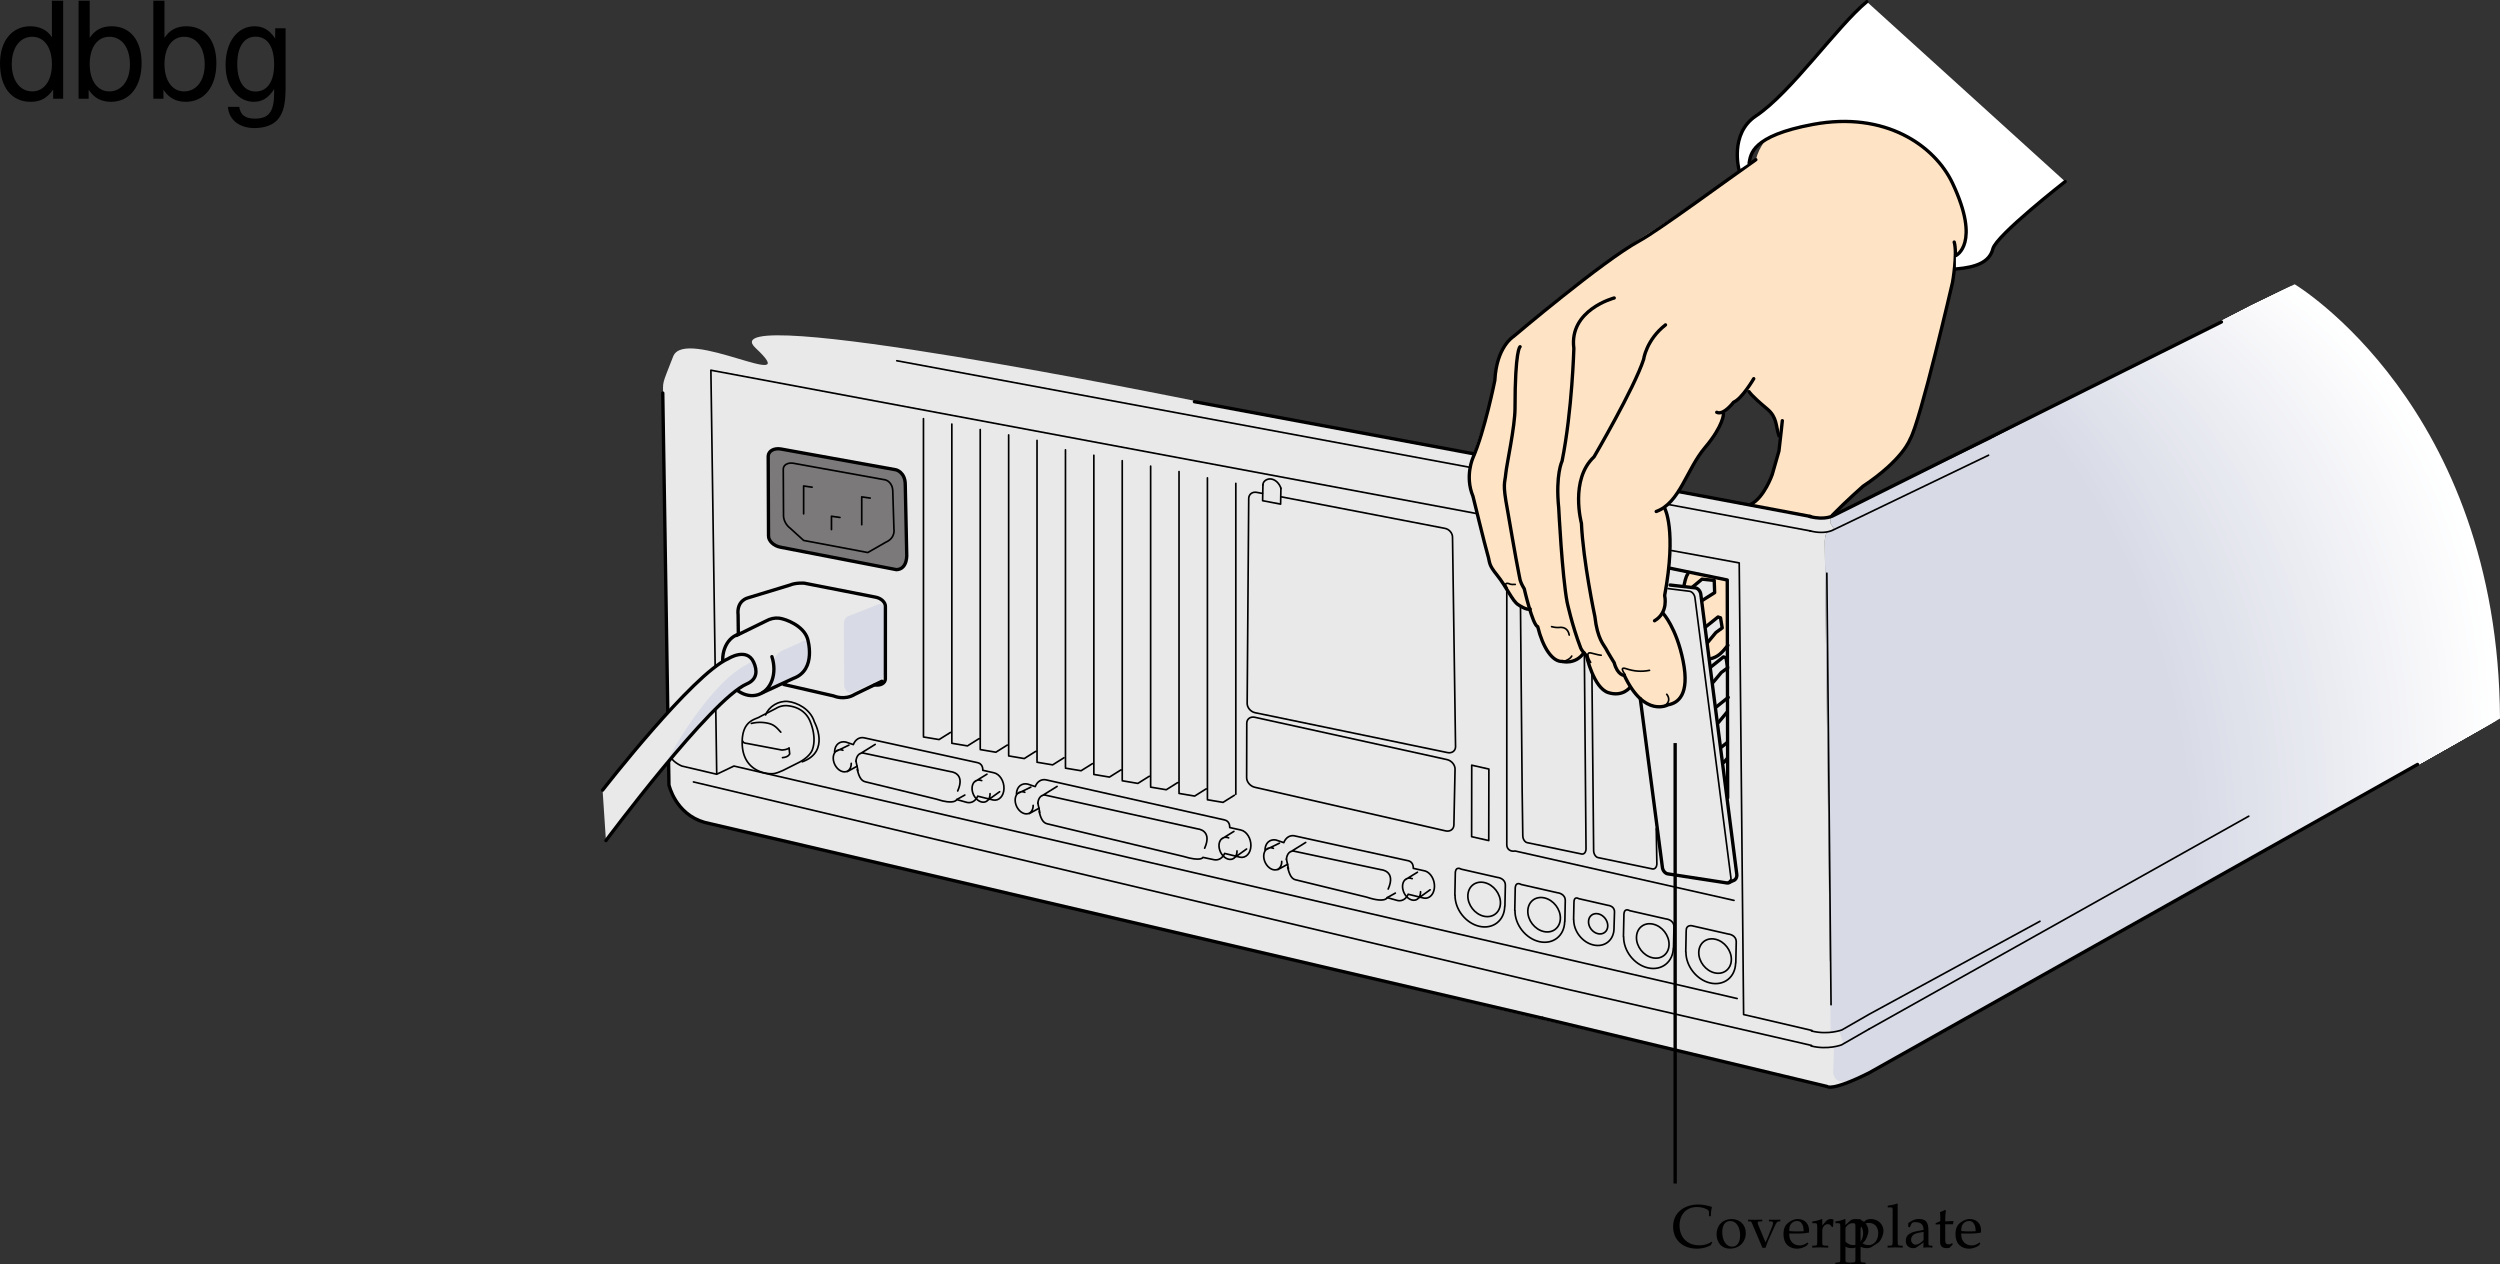 <svg xmlns="http://www.w3.org/2000/svg" xmlns:xlink="http://www.w3.org/1999/xlink" width="371.773" height="188.031"><rect width="100%" height="100%" fill="#333333" stroke="none"/><defs><path id="a" d="m6.031-.75-.078-.094a3.352 3.352 0 0 1-1.86.531c-1.765 0-2.937-1.156-2.937-2.937C1.156-4.906 2.172-6 3.734-6c.875 0 1.797.36 1.797.703v.656h.282c0-.453.03-.78.156-1.375-.766-.25-1.422-.359-2.078-.359-.782 0-1.516.188-2.125.531C.734-5.25.203-4.297.203-3.078.203-1.125 1.625.187 3.734.187c.75 0 1.407-.171 2.047-.5zm0 0"/><path id="b" d="M2.516-4.219C1.203-4.219.28-3.297.28-1.953c0 1.266.797 2.14 1.969 2.14 1.39 0 2.375-.968 2.375-2.328 0-1.218-.875-2.078-2.11-2.078zm-.172.297c.844 0 1.437.89 1.437 2.125 0 1.047-.437 1.688-1.187 1.688-.875 0-1.469-.875-1.469-2.157 0-1.078.438-1.656 1.219-1.656zm0 0"/><path id="c" d="M4.844-3.875v-.25c-.469.016-.672.016-.844.016-.172 0-.36 0-.844-.016v.25l.375.016c.14 0 .219.078.219.234 0 .156-.063.36-.172.656l-.39.953c-.094.266-.204.516-.547 1.266L1.562-3.344a1.067 1.067 0 0 1-.078-.344c0-.109.079-.171.22-.171l.452-.016v-.25c-.594.016-.844.016-1.062.016-.219 0-.453 0-1.047-.016v.25l.312.016c.141.015.188.078.282.296L2.187.063h.454c.171-.47.296-.797.359-.985l1.063-2.344c.203-.421.343-.578.515-.593Zm0 0"/><path id="d" d="m3.938-.625-.126-.094c-.562.344-.78.422-1.171.422-.579 0-1.063-.266-1.313-.703-.172-.281-.234-.547-.25-1.063h1.313c.64 0 1.062-.046 1.625-.14 0-.125.015-.203.015-.313 0-1.03-.672-1.703-1.687-1.703-.313 0-.703.11-1.078.328C.53-3.453.234-2.906.234-1.969c0 .563.141 1.047.375 1.39.36.485.954.766 1.641.766.344 0 .672-.078 1.031-.234.235-.11.438-.219.469-.281zm-.704-1.781c-.468.015-.671.031-1.015.031a9.74 9.74 0 0 1-1.125-.063c0-.421.031-.609.14-.859a1.12 1.12 0 0 1 1-.625c.313 0 .547.11.704.36.203.296.265.562.296 1.156zm0 0"/><path id="e" d="M.188-.25v.281C.78.016 1.046 0 1.296 0c.219 0 .547.016 1.281.031V-.25L2.11-.266c-.406-.03-.421-.046-.421-.656v-1.547c0-.547.359-.984.812-.984.266 0 .453.125.594.406h.187l.078-1.078c-.093-.063-.25-.094-.421-.094-.266 0-.547.14-.735.36l-.515.593v-.921l-.079-.032a4.904 4.904 0 0 1-1.406.36v.265h.344c.36 0 .375.031.39.656v2.016C.922-.328.922-.297.61-.266zm0 0"/><path id="f" d="M.078 2.266v.265c.61-.015.875-.031 1.125-.031.234 0 .5.016 1.125.031v-.265l-.422-.032c-.312-.03-.328-.062-.328-.656V-.109c.281.156.563.218.953.218.281 0 .5-.062.64-.14l1.032-.672c.36-.235.781-1.156.781-1.735 0-1-.828-1.78-1.875-1.78-.328 0-.656.093-.796.218l-.735.672v-.86l-.078-.03a5.038 5.038 0 0 1-1.406.359v.265h.328c.375 0 .39.031.39.656v4.516c0 .594-.015.625-.328.656zm1.5-5.016c0-.125.047-.234.156-.375a1.312 1.312 0 0 1 1.079-.516c.843 0 1.39.594 1.39 1.532 0 1.015-.61 1.765-1.406 1.765-.5 0-.875-.172-1.219-.531zm0 0"/><path id="g" d="M.188-.25v.281C.813.016 1.078 0 1.313 0c.234 0 .5.016 1.125.031V-.25L2.03-.266c-.328-.046-.328-.062-.344-.656v-5.547L1.61-6.53c-.39.156-.687.218-1.406.328v.25H.72c.156 0 .219.11.219.375v4.656C.923-.327.923-.296.61-.265zm0 0"/><path id="h" d="M2.922-.734 2.875.03c.438-.014.578-.03.703-.03.11 0 .172 0 .469.016l.187.015V-.25l-.343-.016c-.235-.015-.25-.046-.25-.515v-1.656c0-1.313-.375-1.782-1.422-1.782-.406 0-.75.094-1.094.297l-.484.297v.578l.234.063L1-3.266c.188-.421.281-.484.688-.484.843 0 1.203.344 1.234 1.156l-.89.156C.796-2.203.281-1.78.281-.984c0 .687.421 1.093 1.14 1.093.172 0 .312-.03.375-.078zm0-.375c-.266.359-.828.703-1.188.703-.359 0-.671-.328-.671-.719a.98.98 0 0 1 .437-.813c.234-.14.734-.265 1.422-.359zm0 0"/><path id="i" d="M.875-3.438v2.594c0 .656.297.953 1 .953.203 0 .422-.046.469-.109l.437-.484-.125-.141c-.219.125-.344.172-.515.172-.36 0-.5-.188-.5-.625v-2.36h1.156l.078-.484-1.234.047v-.344c0-.36.03-.75.093-1.265l-.109-.11c-.219.14-.484.25-.766.344.032.25.047.438.047.719v.625l-.703.312v.188zm0 0"/><path id="j" d="M9.906-14.578H8.234v5.422c-.687-1.063-1.812-1.625-3.218-1.625-2.72 0-4.5 2.187-4.5 5.515 0 3.547 1.718 5.72 4.562 5.72 1.438 0 2.438-.532 3.344-1.829V0h1.484Zm-4.61 5.36c1.798 0 2.938 1.577 2.938 4.093 0 2.422-1.156 4.031-2.921 4.031-1.829 0-3.047-1.625-3.047-4.062 0-2.438 1.218-4.063 3.03-4.063zm0 0"/><path id="k" d="M1.078-14.578V0h1.5v-1.344C3.375-.125 4.438.453 5.906.453c2.75 0 4.547-2.25 4.547-5.734 0-3.407-1.687-5.5-4.469-5.5-1.437 0-2.468.547-3.25 1.719v-5.516zm4.578 5.36c1.86 0 3.063 1.624 3.063 4.124 0 2.375-1.235 4-3.063 4-1.781 0-2.922-1.61-2.922-4.062 0-2.469 1.141-4.063 2.922-4.063zm0 0"/><path id="l" d="M8.078-10.484v1.53C7.234-10.218 6.313-10.78 5-10.78 2.453-10.78.703-8.42.703-5.061c0 1.765.422 3.046 1.313 4.109.78.906 1.78 1.406 2.859 1.406 1.266 0 2.172-.547 3.047-1.875v.547c0 2.797-.781 3.828-2.86 3.828-1.421 0-2.156-.547-2.328-1.75H1.047C1.203 3.141 2.734 4.36 5.016 4.36c1.546 0 2.828-.5 3.5-1.343.796-.97 1.109-2.282 1.109-4.735v-8.765zm-2.922 1.25c1.766 0 2.766 1.468 2.766 4.14 0 2.532-1.016 4.016-2.766 4.016-1.718 0-2.718-1.5-2.718-4.078 0-2.563 1-4.078 2.718-4.078zm0 0"/></defs><path fill="#fff" d="m334.61 45.5 6.632-3.223s30.281 18.07 30.531 64.57L355.61 116l-21-70.5"/><path fill="#fff" d="M340.77 42.52s30.195 18.14 30.445 64.64l-16.164 9.149-20.914-70.567 6.633-3.222"/><path fill="#feffff" d="M340.297 42.762s30.11 18.207 30.36 64.707l-16.16 9.152-20.837-70.637 6.637-3.222"/><path fill="#fefeff" d="M339.82 43.008s30.028 18.273 30.278 64.773l-16.16 9.149-20.75-70.7 6.632-3.222"/><path fill="#fdfefe" d="M339.348 43.25s29.945 18.34 30.195 64.84l-16.164 9.152-20.664-70.77 6.633-3.222"/><path fill="#fdfdfe" d="M338.875 43.492s29.86 18.41 30.11 64.91l-16.165 9.149-20.582-70.832 6.637-3.227"/><path fill="#fcfdfe" d="M338.398 43.738s29.778 18.473 30.028 64.973l-16.164 9.152-20.496-70.902 6.632-3.223"/><path fill="#fcfcfd" d="M337.926 43.98s29.695 18.543 29.945 65.043l-16.164 9.149-20.414-70.969 6.633-3.223"/><path fill="#fcfcfd" d="M337.453 44.223s29.61 18.609 29.86 65.109l-16.165 9.152-20.328-71.039 6.633-3.222"/><path fill="#fbfbfd" d="M336.977 44.469s29.527 18.676 29.777 65.176l-16.164 9.148-20.246-71.102 6.633-3.222"/><path fill="#fbfbfc" d="M336.504 44.71s29.441 18.743 29.691 65.243l-16.16 9.152-20.164-71.171 6.633-3.223"/><path fill="#fafafc" d="M336.031 44.953s29.36 18.813 29.61 65.313l-16.164 9.148-20.082-71.234 6.636-3.227"/><path fill="#fafafc" d="M335.559 45.2s29.273 18.874 29.523 65.374l-16.164 9.153-19.996-71.305 6.637-3.223"/><path fill="#f9f9fb" d="M335.082 45.441s29.191 18.946 29.441 65.446l-16.16 9.148-19.914-71.37 6.633-3.224"/><path fill="#f9f9fb" d="M334.61 45.684s29.105 19.011 29.355 65.511l-16.16 9.153-19.828-71.442 6.632-3.222"/><path fill="#f8f8fb" d="M334.137 45.93s29.023 19.078 29.273 65.578l-16.164 9.148L327.5 49.152l6.637-3.222"/><path fill="#f8f8fa" d="M333.66 46.172s28.942 19.144 29.192 65.644l-16.164 9.153-19.66-71.574 6.632-3.223"/><path fill="#f7f7fa" d="M333.188 46.414s28.855 19.215 29.105 65.715l-16.16 9.148-19.578-71.64 6.633-3.223"/><path fill="#f7f7fa" d="M332.715 46.66s28.773 19.278 29.023 65.778l-16.164 9.152-19.496-71.707 6.637-3.223"/><path fill="#f6f7f9" d="M332.242 46.902s28.688 19.344 28.938 65.844l-16.164 9.152-19.41-71.773 6.636-3.223"/><path fill="#f6f6f9" d="M331.766 47.145s28.605 19.414 28.855 65.914l-16.164 9.152-19.324-71.844 6.633-3.222"/><path fill="#f5f6f9" d="M331.293 47.39s28.52 19.477 28.77 65.977l-16.16 9.153-19.243-71.907 6.633-3.222"/><path fill="#f5f5f8" d="M330.82 47.633s28.438 19.547 28.688 66.047l-16.164 9.148-19.16-71.973 6.636-3.222"/><path fill="#f4f5f8" d="M330.344 47.875s28.355 19.613 28.605 66.113l-16.164 9.153-19.074-72.043 6.633-3.223"/><path fill="#f4f4f8" d="M329.871 48.121s28.27 19.68 28.52 66.18l-16.164 9.148-18.989-72.105 6.633-3.223"/><path fill="#f3f4f7" d="M329.398 48.363s28.188 19.746 28.438 66.246l-16.164 9.153-18.91-72.176 6.636-3.223"/><path fill="#f3f3f7" d="M328.922 48.605s28.105 19.817 28.355 66.317l-16.164 9.148-18.824-72.242 6.633-3.223"/><path fill="#f2f3f7" d="M328.45 48.852s28.019 19.878 28.269 66.378l-16.164 9.153-18.739-72.309 6.633-3.222"/><path fill="#f2f2f6" d="M327.977 49.094s27.933 19.949 28.183 66.449L340 124.691l-18.66-72.375 6.637-3.222"/><path fill="#f1f2f6" d="M327.504 49.336s27.851 20.016 28.101 66.516l-16.164 9.152-18.574-72.445 6.637-3.223"/><path fill="#f1f1f6" d="M327.027 49.582s27.77 20.082 28.02 66.582l-16.164 9.149-18.488-72.508 6.632-3.223"/><path fill="#f0f1f6" d="M326.555 49.824s27.683 20.149 27.933 66.649l-16.164 9.152-18.402-72.578 6.633-3.223"/><path fill="#f0f1f5" d="M326.082 50.066s27.598 20.22 27.848 66.72l-16.16 9.148-18.325-72.645 6.637-3.223"/><path fill="#eff0f5" d="M325.605 50.313s27.52 20.28 27.77 66.78l-16.164 9.153-18.238-72.71 6.632-3.224"/><path fill="#eff0f5" d="M325.133 50.555s27.433 20.351 27.683 66.851l-16.164 9.149L318.5 53.777l6.633-3.222"/><path fill="#eeeff4" d="M324.66 50.797s27.348 20.418 27.598 66.918l-16.164 9.152-18.07-72.847 6.636-3.223"/><path fill="#eeeff4" d="M324.184 51.04s27.27 20.487 27.52 66.987l-16.165 9.149-17.988-72.91 6.633-3.227"/><path fill="#edeef4" d="M323.71 51.285s27.185 20.55 27.435 67.05l-16.165 9.153-17.902-72.98 6.633-3.223"/><path fill="#edeef3" d="M323.238 51.527s27.098 20.621 27.348 67.121l-16.164 9.149-17.82-73.047 6.636-3.223"/><path fill="#ecedf3" d="M322.762 51.773s27.02 20.684 27.27 67.184l-16.165 9.152-17.738-73.117 6.633-3.219"/><path fill="#ecedf3" d="M322.29 52.016s26.933 20.75 27.183 67.25l-16.164 9.152-17.653-73.18 6.633-3.222"/><path fill="#ebecf2" d="M321.816 52.258s26.848 20.82 27.098 67.32l-16.164 9.149-17.57-73.247 6.636-3.222"/><path fill="#ebecf2" d="M321.344 52.504s26.761 20.883 27.011 67.383l-16.16 9.152-17.488-73.312 6.637-3.223"/><path fill="#eaecf2" d="M320.867 52.746S347.551 73.7 347.801 120.2l-16.164 9.149-17.403-73.38 6.633-3.222"/><path fill="#eaebf1" d="M320.395 52.988s26.597 21.02 26.847 67.52l-16.164 9.152-17.316-73.45 6.633-3.222"/><path fill="#e9ebf1" d="M319.922 53.234s26.512 21.086 26.762 67.586l-16.164 9.149-17.235-73.516 6.637-3.219"/><path fill="#e9eaf1" d="M319.45 53.477s26.425 21.152 26.675 67.652l-16.16 9.152L312.812 56.7l6.637-3.222"/><path fill="#e8eaf1" d="M318.973 53.719S345.32 74.94 345.57 121.44l-16.164 9.149L312.34 56.94l6.633-3.222"/><path fill="#e8e9f0" d="M318.5 53.965s26.262 21.285 26.512 67.785l-16.164 9.152-16.985-73.718 6.637-3.22"/><path fill="#e7e9f0" d="M318.023 54.207s26.18 21.355 26.43 67.856l-16.164 9.148-16.898-73.781 6.632-3.223"/><path fill="#e7e9f0" d="M317.55 54.45s26.095 21.421 26.345 67.921l-16.16 9.152-16.817-73.851 6.633-3.223"/><path fill="#e6e8ef" d="M317.078 54.691s26.012 21.493 26.262 67.993l-16.164 9.148-16.73-73.918 6.632-3.223"/><path fill="#e6e8ef" d="M316.605 54.938s25.926 21.554 26.176 68.054l-16.164 9.153L309.97 58.16l6.636-3.222"/><path fill="#e6e7ef" d="M316.129 55.18s25.844 21.625 26.094 68.125l-16.164 9.148-16.563-74.05 6.633-3.223"/><path fill="#e5e7ee" d="M315.656 55.426s25.762 21.687 26.012 68.187l-16.164 9.153-16.484-74.121 6.636-3.22"/><path fill="#e5e6ee" d="M315.184 55.668s25.675 21.758 25.925 68.258l-16.164 9.148-16.398-74.183 6.637-3.223"/><path fill="#e4e6ee" d="M314.707 55.91s25.594 21.824 25.844 68.324l-16.164 9.153-16.313-74.254 6.633-3.223"/><path fill="#e4e5ee" d="M314.234 56.152s25.512 21.895 25.762 68.395l-16.164 9.148-16.23-74.32 6.632-3.223"/><path fill="#e3e5ed" d="M313.762 56.398s25.425 21.957 25.675 68.457l-16.164 9.153-16.148-74.387 6.637-3.223"/><path fill="#e3e5ed" d="M313.29 56.64s25.339 22.024 25.589 68.524l-16.164 9.152-16.063-74.453 6.637-3.222"/><path fill="#e2e4ed" d="M312.813 56.887s25.257 22.09 25.507 68.59l-16.164 9.152-15.976-74.524 6.633-3.218"/><path fill="#e2e4ec" d="M312.34 57.129s25.176 22.156 25.426 68.656l-16.164 9.153-15.899-74.586 6.637-3.223"/><path fill="#e1e3ec" d="M311.867 57.371s25.09 22.227 25.34 68.727l-16.164 9.148-15.813-74.652 6.637-3.223"/><path fill="#e1e3ec" d="M311.39 57.613s25.008 22.293 25.258 68.793l-16.164 9.153-15.726-74.723 6.633-3.223"/><path fill="#e0e2eb" d="M310.918 57.86s24.922 22.359 25.172 68.859l-16.164 9.148-15.64-74.785 6.632-3.223"/><path fill="#e0e2eb" d="M310.445 58.102s24.84 22.425 25.09 68.925l-16.164 9.153-15.562-74.856 6.636-3.222"/><path fill="#dfe2eb" d="M309.969 58.344s24.758 22.496 25.008 68.996l-16.164 9.148-15.477-74.922 6.633-3.222"/><path fill="#dfe1eb" d="M309.496 58.59s24.672 22.558 24.922 69.058l-16.164 9.153-15.39-74.988 6.632-3.223"/><path fill="#dee1ea" d="M309.023 58.832s24.59 22.629 24.84 69.129l-16.164 9.148-15.312-75.054 6.636-3.223"/><path fill="#dee0ea" d="M308.55 59.074s24.505 22.696 24.755 69.196l-16.164 9.152-15.227-75.125 6.637-3.223"/><path fill="#dde0ea" d="M308.074 59.32s24.422 22.762 24.672 69.262l-16.164 9.148-15.14-75.19 6.632-3.22"/><path fill="#dddfe9" d="M307.602 59.563s24.336 22.828 24.586 69.328l-16.165 9.152-15.058-75.258 6.637-3.222"/><path fill="#dcdfe9" d="M307.129 59.805s24.254 22.898 24.504 69.398l-16.164 9.149-14.977-75.325 6.637-3.222"/><path fill="#dcdee9" d="M306.652 60.05s24.172 22.962 24.422 69.462l-16.164 9.152-14.89-75.39 6.632-3.223"/><path fill="#dbdee9" d="M306.18 60.293s24.086 23.031 24.336 69.531l-16.164 9.149-14.805-75.457 6.633-3.223"/><path fill="#dbdee8" d="M305.707 60.535s24 23.098 24.25 69.598l-16.164 9.152-14.723-75.527 6.637-3.223"/><path fill="#dbdde8" d="M305.23 60.781s23.922 23.164 24.172 69.664l-16.164 9.149-14.64-75.59 6.632-3.223"/><path fill="#dadde8" d="M304.758 61.023s23.836 23.23 24.086 69.73l-16.164 9.153-14.555-75.66 6.633-3.223"/><path fill="#dadce7" d="M304.285 61.266s23.75 23.3 24 69.8l-16.164 9.149-14.473-75.727 6.637-3.222"/><path fill="#d9dce7" d="M303.809 61.512s23.668 23.363 23.918 69.863l-16.164 9.152-14.387-75.793 6.633-3.222"/><path fill="#d9dce7" d="M303.336 61.754s23.586 23.434 23.836 69.934l-16.164 9.148-14.305-75.86 6.633-3.222"/><path fill="#d8dbe6" d="M296.223 65.223 302.859 62s23.5 23.5 23.75 70l-16.164 9.148-14.222-75.925"/><path fill="#d8dbe6" d="m326.86 132-50.626 28.25c-3.75 1.75-3.625-.875-3.625-.875l.125-3.625c.75-.125 1.375-.625 1.375-.625l-.625-1.875c-.5.375-1.25.125-1.25.125l-.875-72.75c0-1.125.375-1.5.375-1.5l1-.5-.5-.75v-1L302.86 62s23.5 23.5 23.75 70l-48.664 27.547c-5.605 2.805-6.226 2.023-6.226 2.023l-42.36-10.164"/><path fill="#e9e9e9" d="M276.234 160.25c-3.75 1.75-3.625-.875-3.625-.875l.125-3.625c.75-.125 1.375-.625 1.375-.625l-.625-1.875c-.5.375-1.25.125-1.25.125l-.875-72.75c0-1.125.375-1.5.375-1.5l1-.5-.5-.75v-1l-.5.063s-.625.25-1.812 0L177.109 59.5s-72.25-14.75-64.75-7.75-10.5-3.25-12.25 1.25-1.5 3.5-1.5 6l.875 57.313s-.25 1.062 1.313 3.124c1.562 2.063 3.187 2.563 4.437 2.938l165.625 39s1.375.563 3.313-.125l2.062-1"/><path fill="#fee4c4" d="M251.11 85.063s-.813 1.437-.75 2.187l1.25.125 1.5-1.25 1.812.188.062 1.812-1.937 1.188.5 3.874 1.937-1.437.375.25.25 1.375-.875.688-1.375 1.5.313 2.437s1.5-.063 2.687-1.938v-9.75l-5.75-1.25"/><path fill="#d8dbe6" d="M131.672 90.75s-.313-1.188-1.063-.875l-4.312 1.688s-.813.124-.813 1.312l.063 9.188s.312 1.374 1.375.874l4.25-2s.5-.812.5-1.562V90.75m-11.562 4.875s.25 1 .187 1.938c-.063.937-.563 2.374-1.563 3l-5.125 2.312s2.176-2.195 1.375-4.465c0 0 .375-1.222 1.313-1.66l2.687-1.188s.86-.734 1.125.063"/><path fill="#fee4c4" d="M266.11 18s-4 1.75-5 5.75c0 0-10.75 7.75-18 12.25 0 0-10.25 7-14.5 11s-5.5 4-6.25 9-3 10.25-3.25 11.75-1.25 2 0 6.25 2.25 8.5 2.25 8.5-.438 1.5 2.624 5.063c1.504 1.75 1.375 2.75 3.375 2.937 0 0 .813 2.063 1.188 2.563 0 0 1.312 5.5 4 5.374 0 0 1.937.376 3-1.437 0 0 .437.375.625 1.125 0 0 .937 4.438 3.187 4.938s3.063-.813 3.063-.813 2.187 3.313 4.75 2.813c2.562-.5 3.312-1.5 3.5-4.063.187-2.563-1.938-8.625-3.438-9.875 0 0 .438-.313.375-1.813 0 0-.187-.5.125-1.874.313-1.376 1.313-8.813-.25-11.938 0 0 1.563-.938 3.563-5 0 0 1.5-3 3.062-4.5 1.563-1.5 2.25-4.188 2.25-4.75 0 0 .688-.563 1.125-1.063.438-.5.625-.624 1.063-.874.437-.25.937-1.188 1.25-1.5 0 0 1.125 1.562 1.937 2.062.813.5 1.938 1.375 2.313 3.063 0 0 .562 2 .625 2.624 0 0-.188 3.75-2.125 7.126 0 0-1.313 2-2.375 2.437l9.375 1.75s1.437.5 2.875-.125c0 0 2.937-3.188 4.312-4.125 1.375-.938 5.063-3.563 7-6.563 1.25-1.937 2.875-9 3.313-10.5.437-1.5 3.562-14.062 3.687-15.812s.125-1.625.125-1.625 2.938-2.688 3.313-3.625l-.563-11-15-8-12.5 2.5"/><path fill="none" stroke="#000" stroke-linecap="round" stroke-linejoin="round" stroke-width=".5" d="M232.36 98.375s1.937.5 3.187-1.313"/><path fill="none" stroke="#000" stroke-linecap="round" stroke-linejoin="round" stroke-miterlimit="10" stroke-width=".25" d="M269.246 78.96 247.984 75m-29.374-5.5-85.25-15.855"/><path fill="none" stroke="#000" stroke-linecap="round" stroke-linejoin="round" stroke-width=".25" d="m269.402 155.469-36.441-8.383m-.001 0L103.122 116.28"/><path fill="none" stroke="#000" stroke-linecap="round" stroke-linejoin="round" stroke-width=".5" d="m98.559 58.45.921 58.273s.938 4.328 5.297 5.574l124.582 29.11"/><path fill="none" stroke="#000" stroke-linecap="round" stroke-linejoin="round" stroke-width=".25" d="M303.36 137 278 150.809m0 0-4.102 2.355s-2.023.777-4.515.152"/><path fill="none" stroke="#000" stroke-linecap="round" stroke-linejoin="round" stroke-miterlimit="10" stroke-width=".5" d="m269.246 76.8-19.512-3.675m-30.5-5.625-41.613-7.766"/><path fill="none" stroke="#000" stroke-linecap="round" stroke-linejoin="round" stroke-width=".25" d="m269.46 153.242-10.17-2.37-.653-67.161-10.028-1.836m-28.999-5.5-113.895-21.32.59 40.886m0 0 .277 19.196-5.16-1.211s-1.629-.63-1.942-1.875m172.188-26.805.625 64.164m-13.965-.918-5.742-1.332m0 0-17.824-4.12m0 0-125.625-29.122-2.555 1.219"/><path fill="#7b7979" d="m133.309 84.715-17.22-3.336c-1.034-.184-1.839-.961-1.804-1.73l-.047-11.801c.016-.778.867-1.258 1.903-1.075l17.109 3.094s1.371.328 1.371 2.195l.215 10.243s.219 2.332-1.527 2.41"/><path fill="none" stroke="#000" stroke-linecap="round" stroke-linejoin="round" stroke-miterlimit="10" stroke-width=".5" d="m133.309 84.715-17.22-3.336c-1.034-.184-1.839-.961-1.804-1.73l-.047-11.801c.016-.778.867-1.258 1.903-1.075l17.109 3.094s1.371.328 1.371 2.195l.215 10.243s.219 2.332-1.527 2.41zm0 0"/><path fill="none" stroke="#000" stroke-linecap="round" stroke-linejoin="round" stroke-width=".25" d="m158.227 112.684-1.688 1.058m.001 0-2.325-.39m-.211-1.61-1.688 1.063m0 0-2.32-.395m-.215-1.605-1.687 1.058m0 0-2.324-.394m-.211-1.606-1.688 1.059m0 0-2.324-.39m-.207-1.61-1.692 1.058m0 0-2.32-.386m16.887 3.609v-47.71m-4.219 46.769V64.684m-4.226 46.636V63.875m-4.223 46.508V63.066m-4.219 46.375V62.258"/><path fill="none" stroke="#000" stroke-linecap="round" stroke-linejoin="round" stroke-miterlimit="10" stroke-width=".25" d="M216.379 114.383c.015-.633-.52-1.27-1.188-1.422l-28.566-6.29c-.668-.155-1.215.235-1.219.872l-.02 8.105c0 .637.544 1.274 1.216 1.426l28.37 6.485c.669.152 1.223-.239 1.235-.871zm41.481 19.515-32.551-7.347c-.668.14-1.223-.258-1.235-.89V88"/><path fill="none" stroke="#000" stroke-linecap="round" stroke-linejoin="round" stroke-miterlimit="10" stroke-width=".5" d="m256.922 118.625-.063-32.375-8.5-1.75"/><path fill="none" stroke="#000" stroke-linecap="round" stroke-linejoin="round" stroke-miterlimit="10" stroke-width=".25" d="m236.734 100.125.254 26.367c.004.508.305.977.668 1.043l8.086 1.684c.363.066.656-.29.649-.793l-.094-5.176m-19.942-6.004.098 7.027c.004.508.305.973.668 1.04l8.09 1.687c.363.07.652-.29.644-.793l-.246-28.832m-9.499-7.25.245 27.121m-2.589 17.539c-.043 2.106-1.735 3.43-3.77 2.969-2.043-.469-3.66-2.547-3.617-4.652m.035-3.075-.062 3.106m7.508-1.406-.067 3.066m-7.379-4.766c-.035-1.363.871-.777.871-.777l5.383 1.227s1.246.093 1.191 1.25"/><path fill="none" stroke="#000" stroke-linecap="round" stroke-linejoin="round" stroke-miterlimit="10" stroke-width=".25" d="M220.66 136.25c-1.34-.305-2.402-1.672-2.375-3.05.028-1.384 1.137-2.255 2.477-1.95 1.34.305 2.398 1.672 2.37 3.05-.03 1.384-1.136 2.255-2.472 1.95zm28.18 4.715c-.043 2.098-1.735 3.43-3.777 2.965-2.04-.465-3.657-2.547-3.61-4.649m.035-3.078-.066 3.106m7.508-1.411-.063 3.07m-7.379-4.765c-.039-1.36.867-.777.867-.777l5.387 1.226s1.242.094 1.188 1.246"/><path fill="none" stroke="#000" stroke-linecap="round" stroke-linejoin="round" stroke-miterlimit="10" stroke-width=".25" d="M245.727 142.426c-1.336-.305-2.399-1.668-2.368-3.051.028-1.379 1.137-2.254 2.473-1.945 1.34.3 2.402 1.668 2.371 3.047-.027 1.382-1.137 2.253-2.476 1.949zm-11.668-8.156-.051 2.515m.051-2.515c-.028-1.106.707-.633.707-.633l4.363.996s1.004.078.96 1.012l-.073 2.48c-.036 1.703-1.403 2.781-3.059 2.402-1.648-.375-2.96-2.062-2.926-3.765"/><path fill="none" stroke="#000" stroke-linecap="round" stroke-linejoin="round" stroke-miterlimit="10" stroke-width=".25" d="M237.629 138.852c-.793-.18-1.422-.989-1.402-1.801.015-.82.671-1.328 1.46-1.153.79.184 1.418.985 1.403 1.805-.02.813-.676 1.328-1.461 1.149zm-4.949-1.789c-.043 2.105-1.735 3.433-3.774 2.968-2.039-.465-3.66-2.547-3.613-4.652m.031-3.074-.062 3.105m7.508-1.414-.063 3.07m-7.383-4.761c-.035-1.364.871-.778.871-.778l5.383 1.227s1.246.094 1.192 1.242"/><path fill="none" stroke="#000" stroke-linecap="round" stroke-linejoin="round" stroke-miterlimit="10" stroke-width=".25" d="M229.57 138.527c-1.34-.304-2.398-1.672-2.37-3.05.027-1.383 1.132-2.254 2.472-1.95 1.34.305 2.402 1.672 2.371 3.051-.027 1.383-1.137 2.254-2.473 1.95zm28.532 4.68c-.043 2.106-1.73 3.438-3.774 2.973-2.035-.465-3.656-2.551-3.613-4.653m.035-3.074-.062 3.106m7.507-1.411-.066 3.067m.066-3.067c.055-1.156-1.187-1.25-1.187-1.25l-5.387-1.226s-.898-.215-.871.781"/><path fill="none" stroke="#000" stroke-linecap="round" stroke-linejoin="round" stroke-miterlimit="10" stroke-width=".25" d="M254.992 144.676c-1.336-.309-2.398-1.672-2.37-3.055.03-1.379 1.136-2.254 2.476-1.945 1.34.3 2.402 1.672 2.37 3.05-.03 1.38-1.136 2.25-2.476 1.95zm0 0"/><path fill="none" stroke="#000" stroke-linecap="round" stroke-linejoin="round" stroke-width=".25" d="m218.844 124.422.015-10.633 2.551.578-.02 10.633Zm0 0"/><path fill="none" stroke="#000" stroke-linecap="round" stroke-linejoin="round" stroke-miterlimit="10" stroke-width=".25" d="m190.484 72.61-.047 2.359-2.675-.512.047-2.355"/><path fill="none" stroke="#000" stroke-linecap="round" stroke-linejoin="round" stroke-miterlimit="10" stroke-width=".25" d="M187.809 72.102c0-.602.707-.973 1.273-.864.637.121 1.18.68 1.402 1.371"/><path fill="none" stroke="#000" stroke-linecap="round" stroke-linejoin="round" stroke-width=".25" d="m277.945 153.035-4.105 2.356m0-.001s-2.024.778-4.516.157"/><path fill="none" stroke="#000" stroke-linecap="round" stroke-linejoin="round" stroke-miterlimit="10" stroke-width=".25" d="M295.715 67.695 272.69 78.773s-1.246.782-3.582.157m-148.295 32.539c-.297.828-1.266 1.527-1.95 1.886l-2.453 1.23c-.43.173-.906.411-1.402.462-1.324.129-4.64-.55-4.64-4.64 0-3.372 2.062-3.403 2.655-3.829l2.356-1.219a2.814 2.814 0 0 1 1.828-.402c1.422.164 2.73.887 3.305 2.422 0 0 .98 2.2.3 4.09zm0 0"/><path fill="none" stroke="#000" stroke-linecap="round" stroke-linejoin="round" stroke-miterlimit="10" stroke-width=".25" d="M111.734 107.582a5.415 5.415 0 0 1 2.504-.02c.965.223 1.313.715 1.871 1.313"/><path fill="none" stroke="#000" stroke-linecap="round" stroke-linejoin="round" stroke-miterlimit="10" stroke-width=".25" d="M113.855 106.313c.454-1.231 1.946-2.153 3.329-1.997 1.34.157 3.328 1.094 3.933 3.063 0 0 2.422 4.39-1.816 5.906m-2.977-1.754c.887-.062 1.016-.316 1.016-.316l.094.898s-.165.489-1.07.555m-.064-1.125-5.167-.98s-.66-.04-.649-.313m16.806 2.938.304 1.44m-.125-.202c.234.851.484 1.668 1.195 1.828m16.691-2.844-16.84-3.687c-.706-.157-1.335.265-1.617 1.004l-1.109-.375c-.863-.192-1.648.343-1.684 1.464m21.25 1.594c.739.164.801.817.801 1.14l1.645.368c.863.187 1.535 1.246 1.5 2.367-.035 1.117-.77 1.867-1.633 1.676l-2.273-.563c-.297.692-.907 1.082-1.594.93l-1.528-.426s-.289.848-3.035-.066l-10.574-2.582"/><path fill="none" stroke="#000" stroke-linecap="round" stroke-linejoin="round" stroke-miterlimit="10" stroke-width=".25" d="M147.23 118.027c.008.621-.289 1.13-.796 1.243-.676.148-1.47-.454-1.77-1.348-.293-.899.012-1.75.688-1.902.207-.043.421-.02.636.058m-1.109.212 1.887-1.161m.179 3.836 1.707-1.227m-21.362-4.55c.054-.79.554-1.32 1.12-1.192l12.95 2.754s2.269.152 1.058 2.875m-15.828-4.105c.008.62-.293 1.128-.8 1.242-.677.148-1.466-.453-1.767-1.352-.296-.894.008-1.746.688-1.898.207-.047.422-.024.633.058m-1.11.211 2.008-.976m16.031 8.097 1.204-.672m-15.575-6.136 2.243-1.395m-4.153 4.051 1.477-.813m60.265-40.562-.851-.156c-.645-.125-1.176.285-1.188.902l-.23 30.469c-.012.617.504 1.242 1.152 1.39l28.625 5.934c.645.148 1.192-.23 1.211-.844l-.45-31.148c.02-.621-.483-1.227-1.128-1.348l-24.3-4.683"/><path fill="none" stroke="#000" stroke-linecap="round" stroke-linejoin="round" stroke-miterlimit="10" stroke-width=".5" d="M130.074 101.848c.844.152 1.555-.239 1.59-.875l.004-10.754c.031-.633-.625-1.266-1.473-1.418l-10.593-2.078s-1.243-.098-2.118.277m0 0-6.265 1.91s-1.7.363-1.457 2.55l.035 2.864"/><path fill="none" stroke="#000" stroke-linecap="round" stroke-linejoin="round" stroke-miterlimit="10" stroke-width=".5" d="m116.563 101.79 7.414 1.702s1.578.727 3.16-.246l4.008-1.941M109.52 94.5l4.437-2.172c.574-.316 1.246-.476 1.887-.402 1.008.113 3.652 1.129 4.246 3.058 0 0 1.441 4.63-2.125 5.907l-4.559 2.113"/><path fill="none" stroke="#000" stroke-linecap="round" stroke-linejoin="round" stroke-miterlimit="10" stroke-width=".5" d="M109.797 94.324c-1.938.64-2.844 3.168-2.024 5.649.817 2.476 3.051 3.964 4.989 3.328 1.937-.64 2.843-3.168 2.027-5.649"/><path fill="none" stroke="#000" stroke-linecap="round" stroke-linejoin="round" stroke-miterlimit="10" stroke-width=".25" d="m154.34 119.438.3 1.44m-.12-.202c.23.851.484 1.668 1.195 1.828m26.363-.578-26.512-5.953c-.71-.157-1.336.265-1.617 1.004l-1.113-.375c-.86-.192-1.645.343-1.68 1.464m30.922 3.86c.735.164.797.812.797 1.14l1.648.364c.864.191 1.536 1.25 1.497 2.367-.036 1.117-.766 1.867-1.63 1.676l-2.273-.563c-.297.692-.91 1.082-1.597.934l-1.633-.344s-.227.676-2.926-.148l-20.246-4.848"/><path fill="none" stroke="#000" stroke-linecap="round" stroke-linejoin="round" stroke-miterlimit="10" stroke-width=".25" d="M183.953 126.543c.008.621-.293 1.125-.797 1.238-.68.153-1.472-.453-1.77-1.347-.296-.895.009-1.75.688-1.899.207-.047.422-.023.633.059m-1.105.211 1.886-1.164m.18 3.839 1.707-1.226m-31.035-6.816c.055-.79.555-1.32 1.12-1.192l22.622 5.016s2.266.152 1.059 2.875m-25.501-6.367c.005.62-.292 1.128-.8 1.242-.676.148-1.469-.453-1.766-1.352-.297-.894.008-1.746.688-1.898.207-.047.422-.024.633.058m-1.11.211 2.008-.976m1.66 1.289 2.242-1.395M153.043 121l1.477-.813"/><path fill="none" stroke="#000" stroke-linecap="round" stroke-linejoin="round" stroke-width=".25" d="m179.344 117.324-1.688 1.059m0 0-2.324-.395m-.211-1.605-1.687 1.058m0 0-2.325-.39m-.211-1.61-1.687 1.059m-.001 0-2.323-.395m-.211-1.605-1.688 1.059m0 0-2.324-.391m-.207-1.609-1.691 1.058m0 0-2.32-.387m16.886 3.61V70.129m-4.222 46.769V69.32m-4.223 46.637V68.512m-4.223 46.508V67.703m-4.219 46.375V66.895m25.121 51.367-1.691 1.058m0 0-2.32-.39m4.222-.817V71.88m-4.222 46.901V71.066"/><path fill="none" stroke="#000" stroke-linecap="round" stroke-linejoin="round" stroke-miterlimit="10" stroke-width=".5" d="m243.926 103.902 3.289 25.09c.055.477.422.906.816.961l8.766 1.348a.508.508 0 0 0 .535-.281"/><path fill="none" stroke="#000" stroke-linecap="round" stroke-linejoin="round" stroke-width=".5" d="M227.547 90.563c-.5.25-1.75-.626-1.75-.626-.875-.5-1.727-2.628-3.188-4.437-1.312-1.625-1-1.75-1.375-3s-2.187-8.688-2.187-8.688c-1.25-3 0-5.75 0-5.75 1.75-4 3.25-11.5 3.25-11.5.25-5 2.75-6.5 2.75-6.5s13.25-11.25 18.75-14.25c2.906-1.582 13.293-9.257 17.312-12.062m11.375 52.875c2.121-2.172 4.563-4.313 4.563-4.313 6-4 7-7 7-7 1.5-2.5 6.312-23.312 6.312-23.312s.75-4.25.25-6M256.95 95.969c-.872 1.035-1.337 1.715-2.716 2.031m5.876-39.75s.226.512 2.687 2.563c1.5 1.25 1.25 2.5 1.75 4"/><path fill="none" stroke="#000" stroke-linecap="round" stroke-linejoin="round" stroke-width=".5" d="M265.047 62.563s-.25 2.5-.5 4.5l-1 3.5S262.359 74 260.359 75m-9.375 10.375c-.312.375-.5 1.438-.562 1.75m10.375-30.812s-1.75 3-3 3.5c0 0-1.5 2-2.5 1.5m1 .25s0 1.75-2.75 5-3.75 8.25-7.25 9.5"/><path fill="none" stroke="#000" stroke-linecap="round" stroke-linejoin="round" stroke-width=".5" d="M247.547 75.563s1.82 3.23 0 13c0 0 .625 2.5-1.5 3.75"/><path fill="none" stroke="#000" stroke-linecap="round" stroke-linejoin="round" stroke-width=".5" d="M247.297 91.188s2 2.124 3 7.124-.75 6.25-2.25 6.5c0 0-3.5 2-6.5-4.374 0 0-1 0-1.5-1.876 0 0-1-1.624-1.25-2.124s-1.25-1.376-1.625-4.75c0 0-1.75-8.25-2-13.876 0 0-1.75-6.5 1.875-9.874 0 0 6-10.25 7.375-14.5 0 0 .375-2.876 3.25-5.126"/><path fill="none" stroke="#000" stroke-linecap="round" stroke-linejoin="round" stroke-width=".25" d="M241.672 100.313s-1-1.25.125-.876c1.125.376 2.25.5 3.5.25m-.437 4.876s2.14 1.19 3.062.062c.562-.688-.063-1.375-.063-1.375"/><path fill="none" stroke="#000" stroke-linecap="round" stroke-linejoin="round" stroke-width=".5" d="M240.047 44.313s-6.75 1.75-6 7.5c0 0-.25 9.25-1.75 16.75 0 0-1 2-.5 7 0 0 .5 10 1.25 14 0 0 .75 3.5 2 6.75 0 0 .125.437.875 1.187 0 0 1.062 4.813 3.25 5.5 2.187.688 3.25-.813 3.25-.813"/><path fill="none" stroke="#000" stroke-linecap="round" stroke-linejoin="round" stroke-width=".25" d="M236.547 98.5s-1.016-1.7.125-1.375c.605.172 1.332.328 1.437.313"/><path fill="none" stroke="#000" stroke-linecap="round" stroke-linejoin="round" stroke-width=".5" d="M226.047 51.563s-.75.37-.75 9.124c0 2.75-1.25 8.376-1.375 9.75-.137 1.516-.5 1.376.25 5.376 0 0 1.375 8 1.625 9.124.25 1.126.125 1.376.875 2.626 0 0 1.25 5.437 2 5.624m0 .001c.758 3.093 2.172 5.261 3.68 5.175"/><path fill="none" stroke="#000" stroke-linecap="round" stroke-linejoin="round" stroke-width=".25" d="M232.352 98.363c.105-.004.214-.02.32-.05 0 0 .812-.25 1.062-.75m-3-4.375s.688.187 1.125.124c.438-.062 1.313 0 1.5 1.126m-9.249-7.032c-.626-.937.343-.594.343-.594s.156.157.875.094"/><path fill="none" stroke="#000" stroke-linecap="round" stroke-linejoin="round" stroke-miterlimit="10" stroke-width=".5" d="M330.344 47.875 272.69 76.648m.001 0s-1.246.782-3.582.157M257.11 131.25l.687-.313c.25-.062.539-.43.48-.906l-5.347-41.636c-.059-.485-.422-.915-.813-.97L248.36 87"/><path fill="none" stroke="#000" stroke-linecap="round" stroke-linejoin="round" stroke-width=".5" d="m251.672 87.313 1.437-1.188 1.813.188.062 1.812-1.875 1.188m.501 3.937 1.874-1.5.375.125.25 1.5-.937.688-1.25 1.5m.5 3.625 1.875-1.5.375.124.25 1.5-.938.688-1.25 1.5m.5 3.625 1.77-1.414m-.207 2.227-1.25 1.5m.5 3.625.832-.665m-.039 2.399-.48.578"/><path fill="#e9e9e9" d="M89.61 117.5s13.402-17.242 18.699-19.555c0 0 2.73-1.734 3.77.535.55 1.208.573 2.536-1.02 3.223C105.75 104 90.109 125 90.109 125"/><g transform="translate(-15.39 -7)"><use xlink:href="#a" width="100%" height="100%" x="264" y="192.5"/><use xlink:href="#b" width="100%" height="100%" x="270.381" y="192.5"/><use xlink:href="#c" width="100%" height="100%" x="275.295" y="192.5"/><use xlink:href="#d" width="100%" height="100%" x="280.38" y="192.5"/><use xlink:href="#e" width="100%" height="100%" x="284.691" y="192.5"/><use xlink:href="#f" width="100%" height="100%" x="288.246" y="192.5"/><use xlink:href="#f" width="100%" height="100%" x="290.496" y="192.5"/><use xlink:href="#g" width="100%" height="100%" x="295.905" y="192.5"/><use xlink:href="#h" width="100%" height="100%" x="298.524" y="192.5"/><use xlink:href="#i" width="100%" height="100%" x="303.024" y="192.5"/><use xlink:href="#d" width="100%" height="100%" x="305.958" y="192.5"/></g><path fill="none" stroke="#000" stroke-linejoin="round" stroke-miterlimit="10" stroke-width=".5" d="M249.11 176v-65.5"/><path fill="none" stroke="#000" stroke-linecap="round" stroke-linejoin="round" stroke-miterlimit="10" stroke-width=".25" d="M257.332 131.02a.854.854 0 0 0 .07-.489l-5.347-41.636c-.059-.485-.422-.915-.813-.97l-3.191-.398m-56.746 40.243.304 1.44m-.121-.202c.23.851.48 1.668 1.192 1.828m16.695-2.844-16.84-3.687c-.71-.157-1.336.265-1.62 1.004l-1.11-.375c-.864-.192-1.645.343-1.684 1.464m21.254 1.594c.734.164.797.817.797 1.14l1.648.368c.86.188 1.532 1.246 1.496 2.367-.035 1.117-.77 1.867-1.628 1.676l-2.278-.563c-.293.692-.906 1.083-1.594.93l-1.523-.426s-.293.848-3.035-.066l-10.578-2.582"/><path fill="none" stroke="#000" stroke-linecap="round" stroke-linejoin="round" stroke-miterlimit="10" stroke-width=".25" d="M211.25 132.61c.008.62-.293 1.128-.8 1.242-.677.148-1.47-.454-1.766-1.348-.297-.899.008-1.75.687-1.902.207-.043.422-.02.633.058m-1.106.211 1.887-1.16m.18 3.836 1.707-1.227m-21.367-4.55c.054-.79.558-1.32 1.125-1.192l12.945 2.754s2.27.152 1.059 2.875m-15.829-4.105c.008.62-.292 1.128-.796 1.242-.676.148-1.47-.453-1.77-1.352-.297-.894.008-1.746.688-1.898.207-.047.421-.024.636.058m-1.109.211 2.004-.976m16.035 8.097 1.203-.671m-15.574-6.137 2.242-1.395m-4.156 4.051 1.48-.812"/><path fill="#fff" d="M277.61.25c-4.5 3.75-11.25 13.5-16.5 17-3.946 2.633-2.5 8-2.5 8l1.5-1c.25-1.25.245-4.027 9.5-5.75 10.75-2 18.105 3.152 20.75 8.75 4.25 9 .5 10.75.5 10.75v2c3-.25 5-1 5.5-3s10.75-10 10.75-10"/><path fill="none" stroke="#000" stroke-linecap="round" stroke-linejoin="round" stroke-miterlimit="10" stroke-width=".5" d="M307.11 27s-10.25 8-10.75 10-2.5 2.75-5.5 3m0-2s3.75-1.75-.5-10.75c-2.645-5.598-10-10.75-20.75-8.75-9.255 1.723-9.25 4.5-9.5 5.75"/><path fill="none" stroke="#000" stroke-linecap="round" stroke-linejoin="round" stroke-miterlimit="10" stroke-width=".5" d="M258.61 25.25s-1.446-5.367 2.5-8c5.25-3.5 12-13.25 16.5-17"/><path fill="#d8dbe6" d="M111.922 98.313s.687 1.25.5 1.937c-.188.688-1.125 1.313-1.125 1.313s-3.938 1.687-12.625 12.5c0 0 5.875-11.438 11.937-15l1.313-.75"/><path fill="none" stroke="#000" stroke-linecap="round" stroke-linejoin="round" stroke-width=".5" d="M89.61 117.5s13.402-17.242 18.699-19.555c0 0 2.73-1.734 3.77.535.55 1.208.573 2.536-1.02 3.223C105.75 104 90.109 125 90.109 125"/><path fill="none" stroke="#000" stroke-linecap="round" stroke-linejoin="round" stroke-miterlimit="10" stroke-width=".25" d="m119.508 80.367-1.98-1.797c-.72-.543-1.04-1.367-1.012-1.98l-.036-6.84c.012-.621.696-1.004 1.52-.855l13.672 2.472s1.094.262 1.094 1.754l.172 5.59s.25 1.297-1.22 1.926l-2.671 1.531zm0 0"/><path fill="none" stroke="#000" stroke-linecap="round" stroke-linejoin="round" stroke-miterlimit="10" stroke-width=".25" d="m129.406 74.07-1.258-.18v4.137m-7.382-5.577-1.258-.18v4.14m5.398.54-1.258-.18v1.98"/><path fill="none" stroke="#000" stroke-linecap="round" stroke-linejoin="round" stroke-width=".5" d="m359.508 113.68-81.563 45.867c-5.605 2.805-6.226 2.023-6.226 2.023l-42.36-10.164"/><path fill="none" stroke="#000" stroke-linecap="round" stroke-linejoin="round" stroke-width=".25" d="m277.945 153.035 56.465-31.66"/><g transform="translate(-15.39 -7)"><use xlink:href="#j" width="100%" height="100%" x="14.875" y="21.687"/><use xlink:href="#k" width="100%" height="100%" x="25.995" y="21.687"/><use xlink:href="#k" width="100%" height="100%" x="37.115" y="21.687"/><use xlink:href="#l" width="100%" height="100%" x="48.235" y="21.687"/></g></svg>
